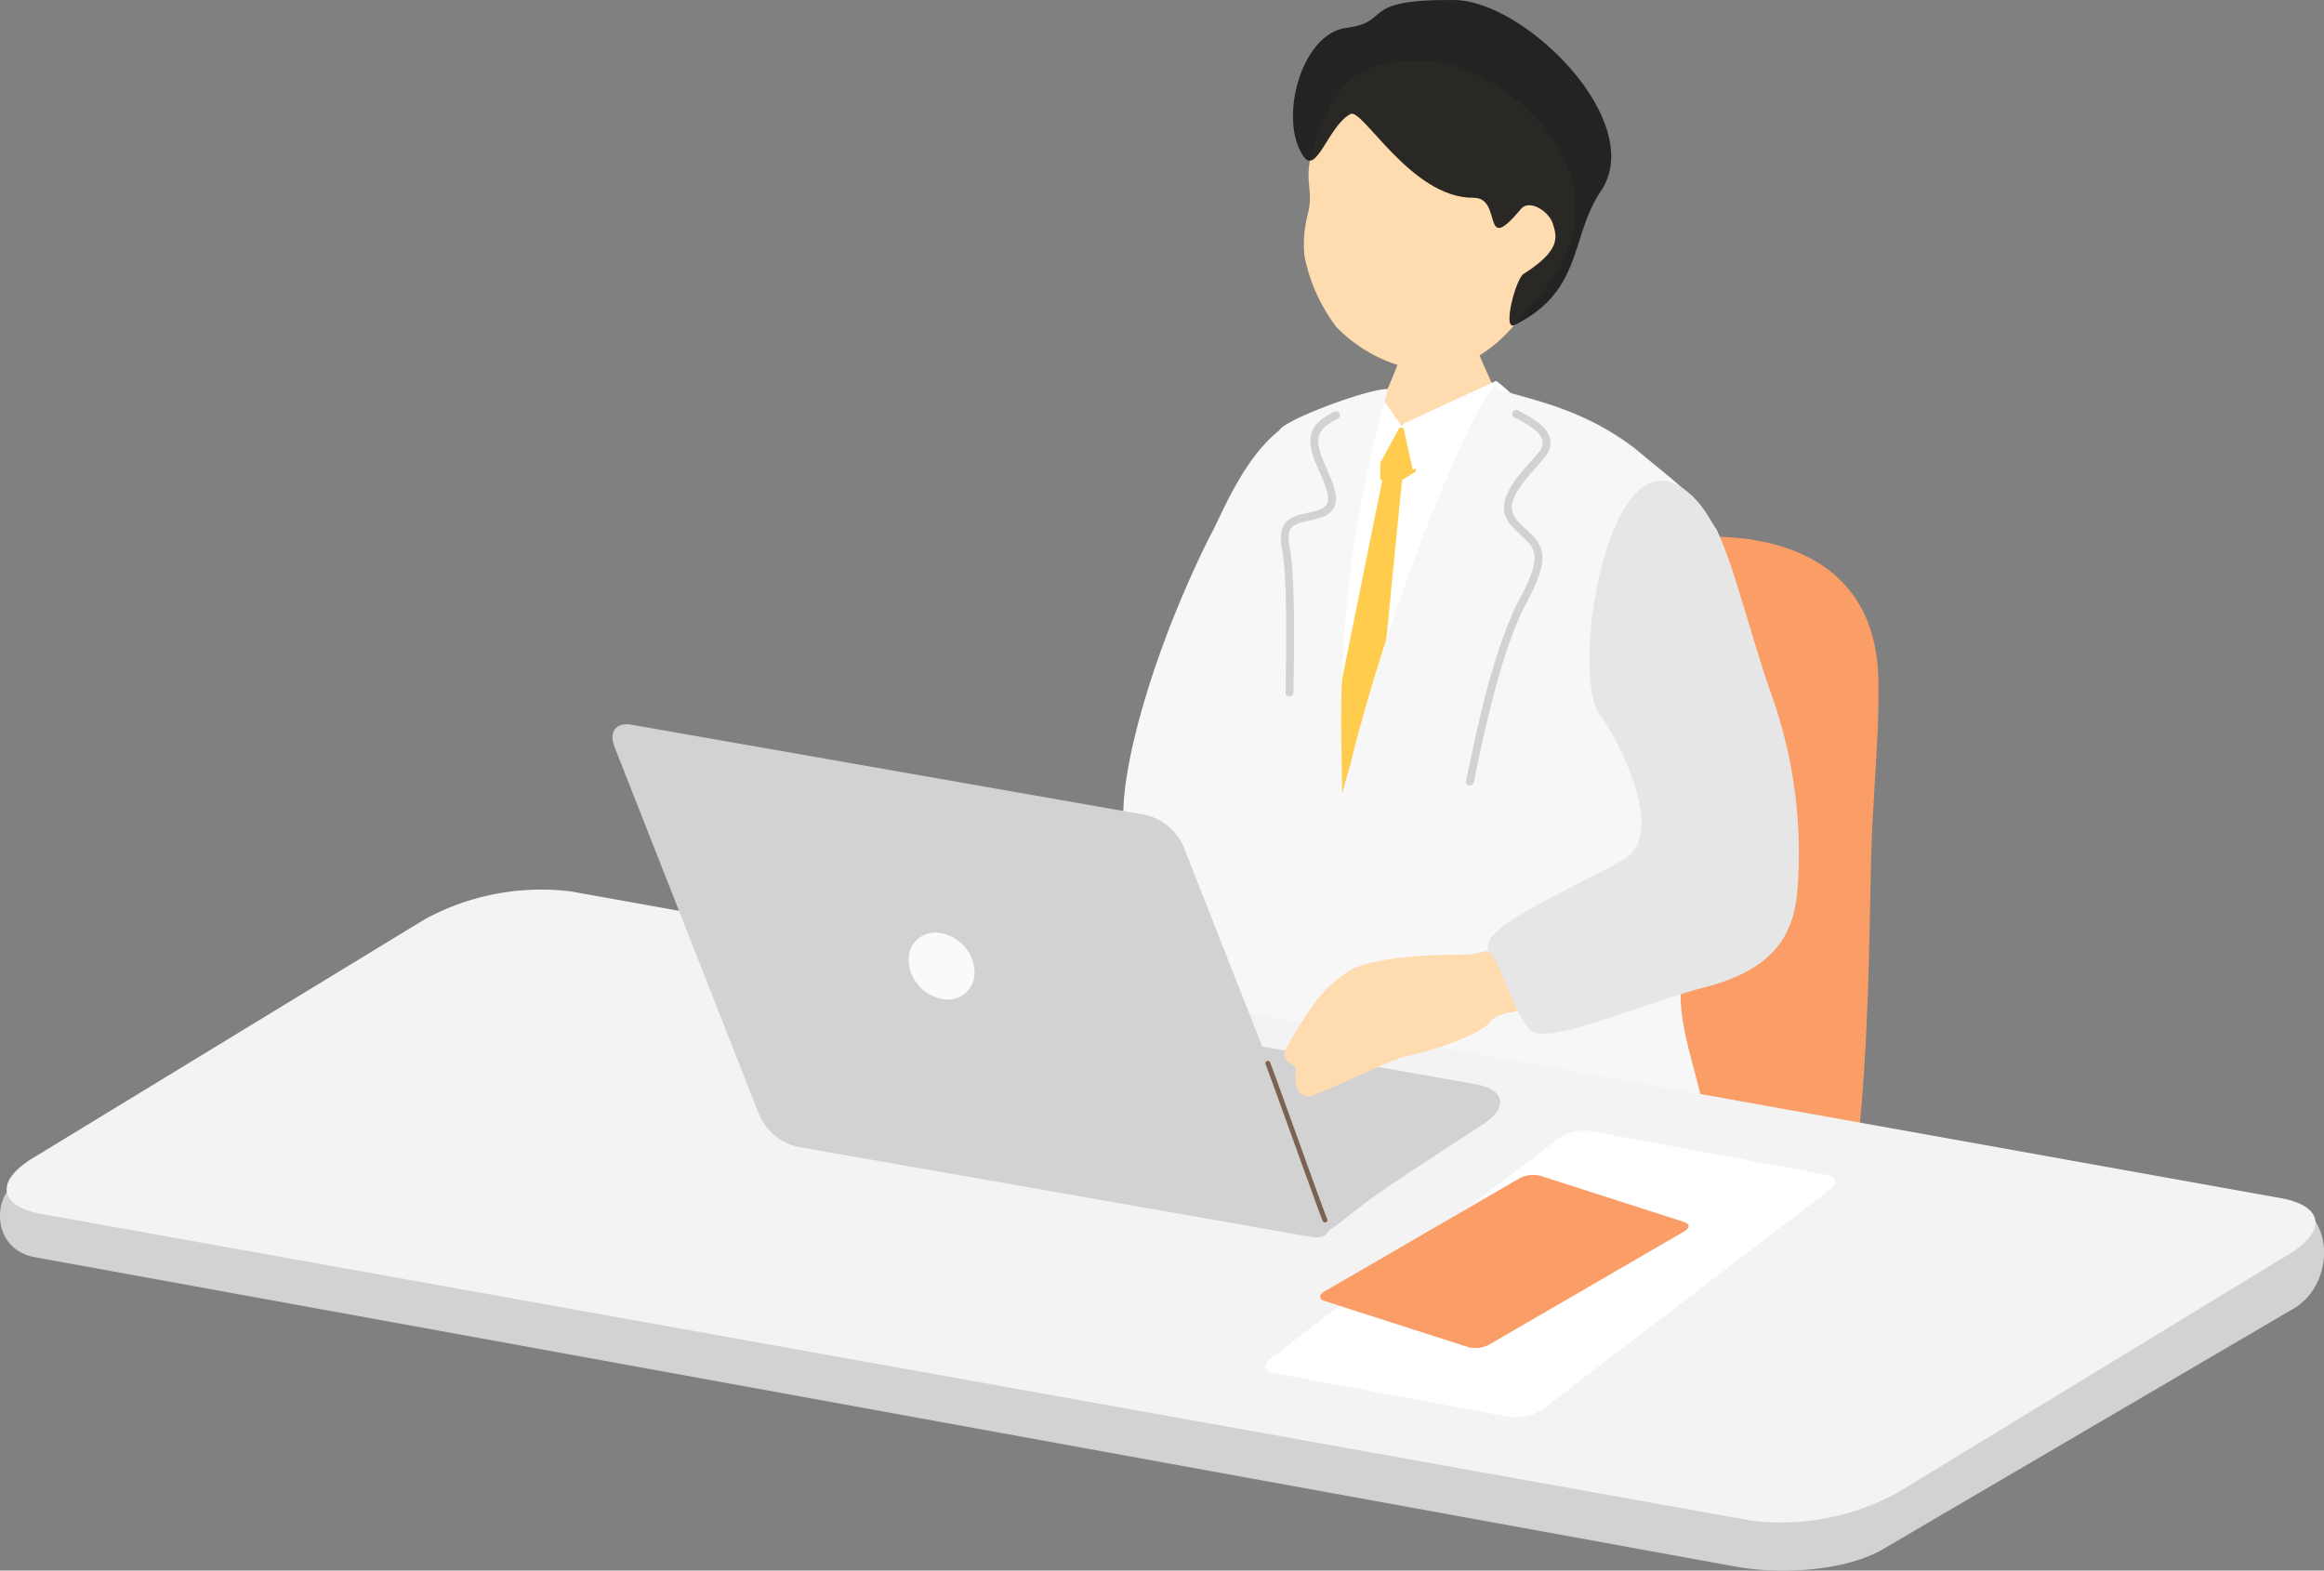 <svg xmlns="http://www.w3.org/2000/svg" width="226.591" height="153.139" viewBox="0 0 226.591 153.139">
  <rect x="0" y="0" width="226.591" height="153.139" fill="#808080" stroke="none"/>
  <g id="_doctor" data-name=" doctor" transform="translate(0 0)">
    <path id="パス_120784" data-name="パス 120784" d="M1121.672,786.965c0-12.26-10.04-14.382-16.24-14.382s-27.756-4.244-36.024,1.886-3.248,16.268-2.067,25.227,3.445,12.22,2.363,19.57c-1.181,8.015-31.308,27.653-27.469,35.669,1.316,2.752-1.287-1.47,21.121,1.719,18.194,2.59,28.292,14.223,48.854-2.266,9.508-7.624,8.281-43.611,8.871-53.749s.591-9.43.591-13.674" transform="translate(-938.523 -720.256)" fill="#fa9d66"/>
    <path id="パス_120785" data-name="パス 120785" d="M1082.786,748.736c-.294.008-4.141.41-4.509.383-.128.666-1.781,4.8-2.077,5.634a56.5,56.5,0,0,1-4.958,9.911c4.369,3.773,16.473,5.161,19.239,1.555-.783-.382-6.506-12.446-6.881-14.034-.275-1.163-.8-3.009-.813-3.45" transform="translate(-939.957 -719.16)" fill="#ffdbb0"/>
    <path id="パス_120786" data-name="パス 120786" d="M1071.034,758.836c3.623-1.5,1.129,2.935,6.52,2.26,2.516-.315,6.85-3.046,8.3-2.762,6.912,1.352,13.673,8.428,13.7,15.756.385.151-3.488,7.79-1.574,18.585-.143.907-.715,29.207.407,33.886s-7.543,3-10.4,2.953-23.63-2.834-26.736-3.073a4.656,4.656,0,0,1-4.412-3.935c-.929-5.569-.7-11.512,1.272-22.411,2.686-14.706,8.616-39.046,12.916-41.26" transform="translate(-939.229 -719.629)" fill="#fff"/>
    <path id="パス_120791" data-name="パス 120791" d="M1088.185,748.627c-3.013,4.15-6.984,5.847-10.045,5.411a14.484,14.484,0,0,1-8.119-4.23,16.839,16.839,0,0,1-3.1-6.938,11.716,11.716,0,0,1,.333-4.04c.8-3.143-1.194-3.373,1.76-9.529.9-1.869,2.042-6.02,10.366-5.345,7.317.594,21.679,12.1,8.8,24.671" transform="translate(-939.742 -717.946)" fill="#ffdbb0"/>
    <path id="パス_120792" data-name="パス 120792" d="M1071.317,728.782c-2.134,1.194-3.258,5.944-4.537,4.106-2.463-3.536-.268-11.962,4.18-12.531,4.576-.584,1.017-2.8,10.521-2.715,6.931.063,18.857,11.914,14.288,18.643-3.024,4.452-1.672,9.688-8.4,13.047-1.257.628.124-4.556.869-4.983,3.617-2.294,3.267-3.571,2.869-4.859s-2.314-2.446-3.113-1.488c-3.971,4.762-1.709-1.111-4.632-1.079-6.135.067-10.948-9-12.04-8.141" transform="translate(-939.689 -717.64)" fill="rgba(29,29,29,0.94)"/>
    <path id="パス_157034" data-name="パス 157034" d="M-11749.876-21737.518c-1.512-.273-2.137,2.49-2.137,2.49v2.518l.932.813,2.519-1.543S-11748.363-21737.248-11749.876-21737.518Z" transform="translate(11886.591 21779.229)" fill="#ffcc4e"/>
    <path id="パス_157035" data-name="パス 157035" d="M-11763.346-21721.2l-5.255,26.008,1.771,12.158s2.919-12.365,2.888-12.809,2.456-25.357,2.456-25.357Z" transform="translate(11898.248 21767.395)" fill="#ffcc4e"/>
    <path id="パス_157036" data-name="パス 157036" d="M-11758-21740.514l2.188-4-1.622-2.342-2.6,3.771Z" transform="translate(11892.398 21785.967)" fill="#fff"/>
    <path id="パス_157037" data-name="パス 157037" d="M-11743.1-21745.387l-.982-4.465,9.111-4.2a11.728,11.728,0,0,1,2.293,2.184C-11732.176-21751.012-11743.1-21745.387-11743.1-21745.387Z" transform="translate(11880.844 21791.191)" fill="#fff"/>
    <path id="パス_120787" data-name="パス 120787" d="M1121.36,802.166c-2.423-2.375.976-16.882,7.748-30.344.895-1.535,3.01-7.238,6.667-10.138.6-1.122,9.093-4.2,10.615-4.023a116.789,116.789,0,0,0-4.546,34.815c.5,29.933.37,36.361-1.246,40.192-2.65,3.689-15.4,5.891-17.9,5.76-1.228-.065-.766-2.681.969-14.433,1.006-6.817-1.6-14.6-3.186-16.157" transform="translate(-1011.051 -719.716)" fill="#f7f7f7"/>
    <path id="パス_120788" data-name="パス 120788" d="M1054.565,757.339c4.464,1.222,8.563,2.234,13.052,5.62,4.652,3.9,5.453,4.152,8.032,7.973,3.752,8.425,4.463,18.129,3.59,21.017-2.236,7.392-5.109,17.108-6.248,19.894-1.934,4.73-.161,9.028,1.138,14.378,1.1,4.535,5,11.02,4.466,14.91-.656,4.767-38.313,9.029-38.409-.834-.572-12.17-6.716-24.984-.3-46.294,4.71-19.1,12.965-36.788,14.083-37.026" transform="translate(-908.278 -719.289)" fill="#f7f7f7"/>
    <path id="パス_120789" data-name="パス 120789" d="M1083.865,796.288a.466.466,0,0,1-.093-.01.386.386,0,0,1-.28-.467c.071-.286.18-.808.325-1.5.731-3.488,2.44-11.655,4.942-16.291,2.243-4.154,1.457-4.877.154-6.076a11.3,11.3,0,0,1-1.07-1.083c-1.691-2.031.3-4.292,1.906-6.109.278-.315.55-.624.8-.923a1.392,1.392,0,0,0,.4-1.164c-.183-.922-1.636-1.687-2.505-2.145l-.224-.118a.385.385,0,1,1,.361-.679l.22.117c1.053.554,2.645,1.394,2.9,2.673a2.136,2.136,0,0,1-.565,1.806c-.252.3-.529.619-.813.942-1.852,2.1-3.071,3.692-1.891,5.108a10.4,10.4,0,0,0,1,1.011c1.569,1.442,2.407,2.552,0,7.005-2.449,4.539-4.143,12.629-4.866,16.084-.147.71-.26,1.241-.333,1.532a.383.383,0,0,1-.373.291" transform="translate(-940.555 -719.696)" fill="#d2d2d2"/>
    <path id="パス_120790" data-name="パス 120790" d="M1065.362,787.607a.384.384,0,0,1-.384-.384c0-.328.008-.857.017-1.524.046-3.156.141-9.72-.359-12.36-.555-2.935.872-3.262,2.383-3.609.374-.087.775-.177,1.187-.315a1.265,1.265,0,0,0,.826-.616c.294-.654-.206-1.819-.787-3.17-.118-.273-.239-.556-.36-.848-1.152-2.785-.2-3.921,1.841-4.939a.384.384,0,0,1,.343.687c-1.783.893-2.419,1.675-1.473,3.958.119.289.239.568.354.839.678,1.58,1.216,2.827.784,3.788a1.974,1.974,0,0,1-1.285,1.03,12.941,12.941,0,0,1-1.26.335c-1.522.349-2.216.508-1.8,2.718.514,2.715.417,9.332.372,12.512-.009.663-.017,1.188-.017,1.513a.384.384,0,0,1-.384.384" transform="translate(-939.628 -719.702)" fill="#d2d2d2"/>
    <path id="パス_120793" data-name="パス 120793" d="M934.527,837.76c-1.919,1.221-2.141,6.2,2.094,6.977l165.885,30.177c4.234.777,10.914.477,14.652-1.919l39.6-23.2c4.339-2.441,4.241-10.161-1.548-10.749L989.389,810.311a23.324,23.324,0,0,0-14.5,2.945Z" transform="translate(-933.212 -722.157)" fill="#d2d2d2"/>
    <path id="パス_120794" data-name="パス 120794" d="M936.424,835.023c-3.682,2.243-3.3,4.687.847,5.431l166.74,29.908a23.74,23.74,0,0,0,14.236-2.726l38.225-23.291c3.682-2.244,3.3-4.687-.847-5.431l-166.74-29.908a23.739,23.739,0,0,0-14.235,2.725Z" transform="translate(-933.245 -722.095)" fill="#f3f3f3"/>
    <path id="パス_120796" data-name="パス 120796" d="M1105.5,864.022a4.615,4.615,0,0,0,3.165-.816l27.916-21.346c.813-.622.719-1.271-.209-1.443l-23.167-4.3a4.614,4.614,0,0,0-3.165.816l-27.917,21.346c-.812.621-.718,1.271.21,1.443Z" transform="translate(-958.195 -725.854)" fill="#fff"/>
    <path id="パス_120797" data-name="パス 120797" d="M1071.651,838.7c-4.41,3.067-5.066,4.642-7.69,4.183l-46.048-8.166c-2.92-.515-5.536-2.943-5.707-5.9-.295-5.117.58-12.632,3.5-12.117l65.181,11.477c2.921.515,3.285,2.271.81,3.9,0,0-7.577,4.906-10.046,6.624" transform="translate(-937.07 -722.478)" fill="#d2d2d2"/>
    <path id="パス_120798" data-name="パス 120798" d="M1065.8,839.727c.566,1.439-.166,2.406-1.626,2.15l-50.172-8.8a5.469,5.469,0,0,1-3.684-3.081l-14.126-35.921c-.565-1.439.167-2.406,1.627-2.15l50.172,8.8a5.467,5.467,0,0,1,3.684,3.081Z" transform="translate(-936.281 -721.269)" fill="#d2d2d2"/>
    <path id="パス_120799" data-name="パス 120799" d="M1032.782,817.085a2.606,2.606,0,0,1-3.212,2.622,4.011,4.011,0,0,1-3.216-3.777,2.6,2.6,0,0,1,3.211-2.621,4.011,4.011,0,0,1,3.217,3.776" transform="translate(-937.763 -722.314)" fill="#fafafa"/>
    <path id="パス_120800" data-name="パス 120800" d="M1068.739,842.149a.238.238,0,0,1-.216-.137c-.182-.388-1.528-4.121-2.951-8.073-1.169-3.24-2.271-6.3-2.63-7.226a.238.238,0,0,1,.444-.172c.359.931,1.464,3.995,2.633,7.237,1.357,3.767,2.762,7.664,2.936,8.032a.239.239,0,0,1-.216.339" transform="translate(-939.55 -722.954)" fill="#7c6351"/>
    <path id="パス_120801" data-name="パス 120801" d="M1082.838,815.444c-1.72-.037-9.263.017-11.765,1.652s-3.849,3.657-5.971,7.425c-.8,1.429.993,1.527.893,2.159-.286,1.8.542,2.945,1.71,2.486,2.129-.833,8.089-3.7,9.122-3.857,1.821-.28,7.055-1.98,8.021-3.236.849-1.105,2.59-1.062,5.246-1.411,6.559-1.792,2.84-7.247-2.9-6.355a24.177,24.177,0,0,1-4.354,1.137" transform="translate(-939.646 -722.36)" fill="#ffdbb0"/>
    <path id="パス_120802" data-name="パス 120802" d="M1115.969,806.065a46.178,46.178,0,0,0-2.779-18.829c-3.267-9.69-4.326-16.688-8.44-19.572-7.377-5.171-11.037,18.063-8.119,22.014,1.477,2,6.774,11.607,2.358,14.153-5.6,3.226-14.356,6.7-13.143,8.907,1.348,1.745,2.328,5.876,3.952,7.692,1.557,1.74,10.5-2.409,17.193-4.149,7.573-1.968,8.766-6.082,8.979-10.216" transform="translate(-940.664 -720.049)" fill="#e6e6e6"/>
    <path id="パス_120795" data-name="パス 120795" d="M1109.311,859.845a2.887,2.887,0,0,0,2.029-.256l19.022-11.038c.553-.322.546-.732-.016-.913l-14.04-4.508a2.887,2.887,0,0,0-2.029.256l-19.022,11.037c-.553.321-.546.732.016.913Z" transform="translate(-966.138 -728.492)" fill="#fa9d66"/>
  </g>
</svg>
